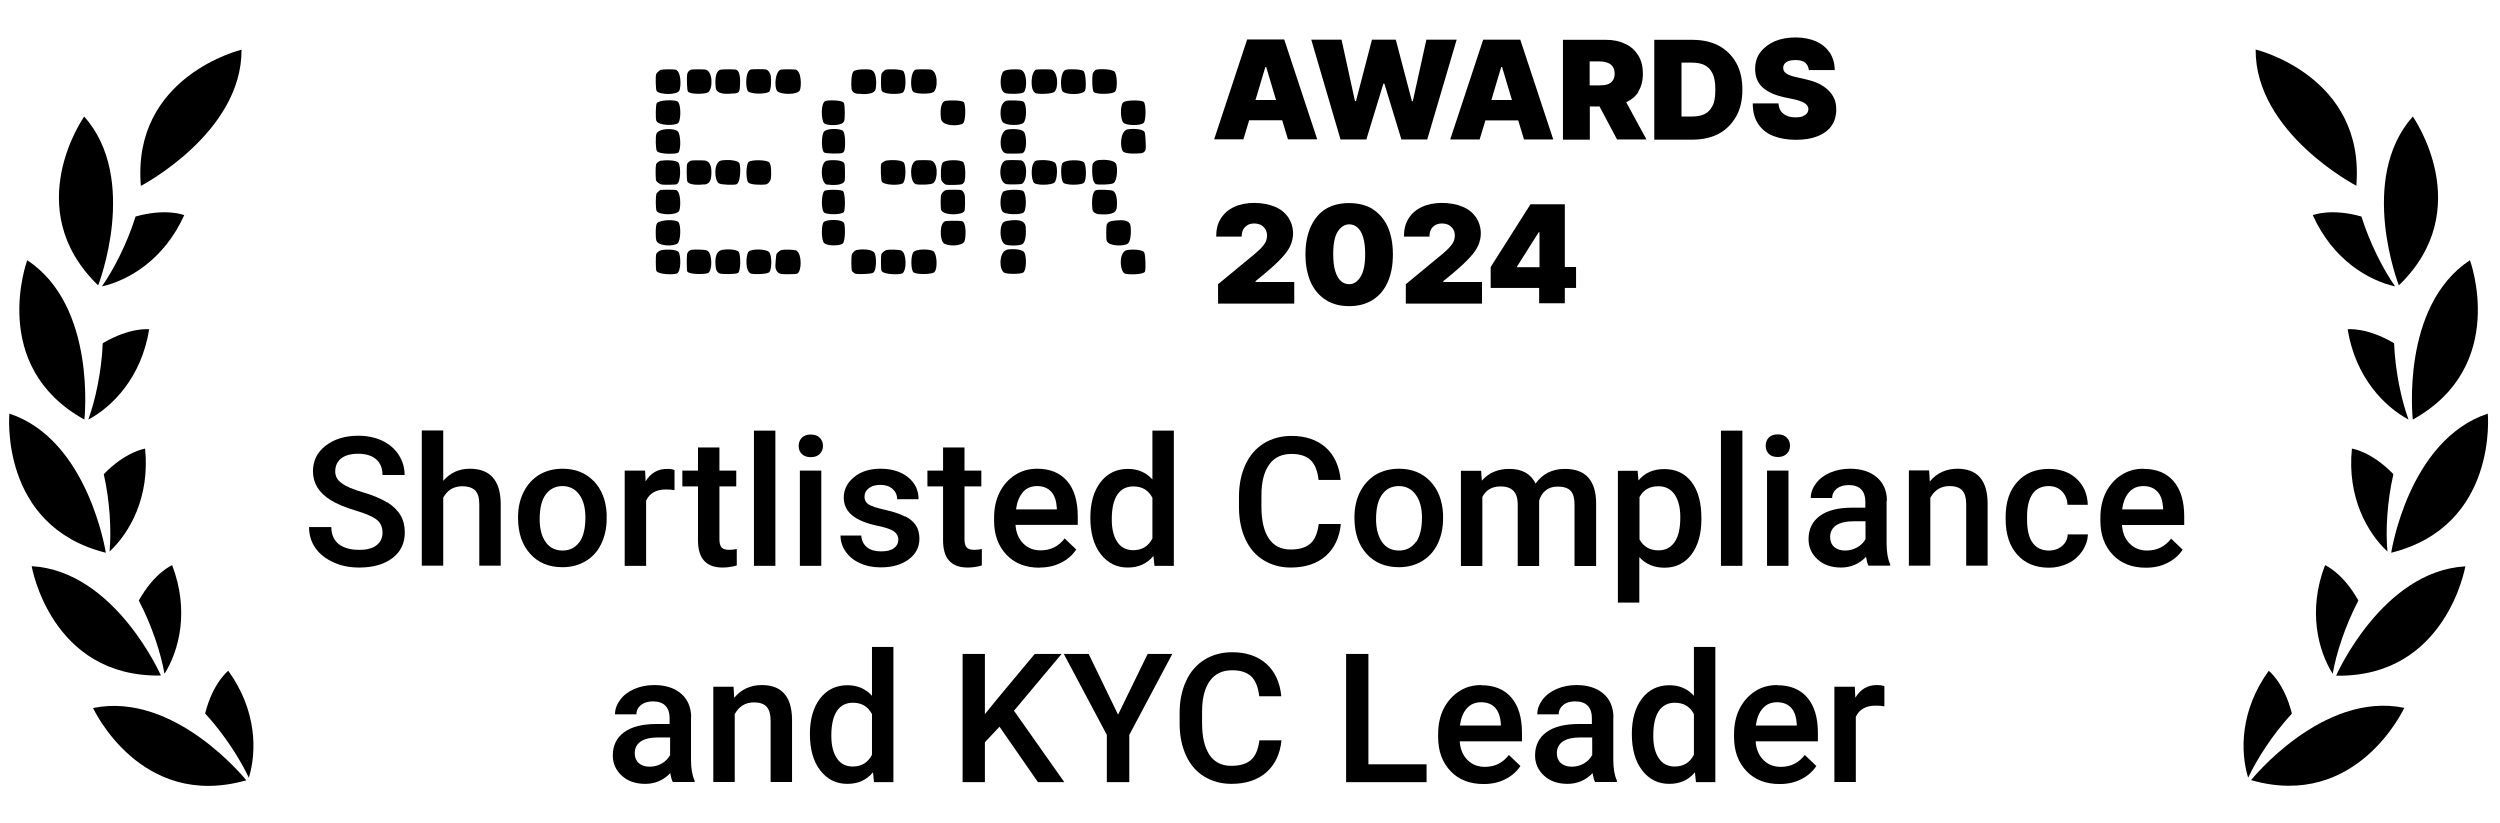 <svg width="164" height="54" viewBox="0 0 147 48" fill="none" xmlns="http://www.w3.org/2000/svg">
<path d="M60.942 9.24C60.582 9.32 60.612 10.35 60.802 10.55C60.952 10.71 61.842 10.69 62.002 10.53C62.182 10.34 62.202 9.58 62.052 9.39C61.892 9.19 61.172 9.19 60.942 9.24Z" fill="black"/>
<path d="M60.312 13.14C60.262 12.68 59.702 12.72 59.342 12.77C59.122 12.8 59.002 12.8 58.902 13.02C58.782 13.3 58.792 14.01 59.102 14.17C59.272 14.26 59.962 14.26 60.122 14.15C60.342 14.01 60.332 13.39 60.312 13.15V13.14Z" fill="black"/>
<path d="M60.012 9.23C59.862 9.21 59.302 9.2 59.152 9.23C58.702 9.33 58.702 10.56 59.192 10.63C59.332 10.65 59.972 10.65 60.082 10.61C60.402 10.48 60.462 9.29 60.012 9.22V9.23Z" fill="black"/>
<path d="M60.182 7.02C60.372 6.83 60.392 5.95 60.182 5.78C60.072 5.69 59.422 5.7 59.242 5.71C58.742 5.76 58.762 6.75 58.962 6.98C59.152 7.19 59.992 7.2 60.182 7.02Z" fill="black"/>
<path d="M60.132 8.8C60.402 8.68 60.372 7.75 60.202 7.55C60.052 7.36 59.432 7.37 59.212 7.42C58.752 7.52 58.692 8.75 59.162 8.82C59.292 8.84 60.042 8.84 60.142 8.8H60.132Z" fill="black"/>
<path d="M60.192 12.29C60.372 12.11 60.362 11.19 60.162 11.03C60.022 10.92 59.122 10.93 58.982 11.08C58.792 11.28 58.762 12.09 58.982 12.27C59.162 12.42 60.032 12.44 60.192 12.29Z" fill="black"/>
<path d="M59.202 14.49C58.742 14.59 58.722 15.67 59.062 15.84C59.222 15.92 60.032 15.93 60.172 15.82C60.372 15.67 60.362 14.83 60.222 14.63C60.072 14.42 59.432 14.43 59.202 14.48V14.49Z" fill="black"/>
<path d="M65.082 12.98C65.042 13.08 65.032 13.85 65.072 13.95C65.172 14.29 66.152 14.3 66.342 14.1C66.512 13.92 66.522 13.25 66.462 13.02C66.362 12.7 65.912 12.74 65.652 12.76C65.462 12.78 65.172 12.78 65.092 12.98H65.082Z" fill="black"/>
<path d="M39.852 14.1C40.032 13.92 40.052 13.01 39.882 12.85C39.692 12.68 38.792 12.72 38.632 12.93C38.532 13.05 38.542 13.78 38.592 13.94C38.702 14.29 39.652 14.3 39.852 14.1Z" fill="black"/>
<path d="M56.632 7.04C56.792 6.91 56.792 5.95 56.672 5.81C56.562 5.68 55.762 5.69 55.592 5.73C55.252 5.81 55.292 6.52 55.332 6.79C55.402 7.24 56.412 7.23 56.632 7.05V7.04Z" fill="black"/>
<path d="M39.732 10.97C39.622 10.95 38.922 10.95 38.832 10.97C38.792 10.98 38.632 11.13 38.612 11.16C38.542 11.29 38.542 12.08 38.612 12.21C38.762 12.45 39.812 12.48 39.942 12.18C40.032 11.97 40.052 11.02 39.722 10.96L39.732 10.97Z" fill="black"/>
<path d="M62.482 9.37C62.352 9.52 62.372 10.38 62.522 10.54C62.672 10.7 63.592 10.7 63.742 10.54C63.892 10.38 63.892 9.48 63.722 9.33C63.552 9.18 62.652 9.18 62.492 9.38L62.482 9.37Z" fill="black"/>
<path d="M60.872 5.27C61.052 5.35 61.812 5.33 61.982 5.21C62.262 5.01 62.222 3.97 61.802 3.89C61.692 3.87 61.042 3.87 60.942 3.89C60.592 3.99 60.562 5.13 60.872 5.26V5.27Z" fill="black"/>
<path d="M59.092 5.27C59.262 5.34 60.072 5.34 60.202 5.22C60.402 5.03 60.422 3.95 59.972 3.89C59.762 3.86 59.152 3.86 59.002 4C58.782 4.22 58.752 5.14 59.092 5.27Z" fill="black"/>
<path d="M65.562 5.19C65.722 5.04 65.692 4.2 65.542 4.02C65.392 3.85 64.652 3.84 64.452 3.9C64.352 3.93 64.252 4.09 64.242 4.19C64.212 4.35 64.212 5.11 64.312 5.21C64.462 5.36 65.392 5.35 65.562 5.19Z" fill="black"/>
<path d="M63.802 5.12C63.882 4.95 63.852 4.13 63.712 3.98C63.592 3.86 62.832 3.85 62.672 3.9C62.332 4 62.332 4.98 62.482 5.17C62.642 5.38 63.682 5.4 63.802 5.12Z" fill="black"/>
<path d="M66.282 14.5C65.752 14.59 65.842 15.78 66.152 15.89C66.332 15.95 67.232 15.96 67.322 15.77C67.382 15.64 67.362 14.75 67.272 14.63C67.132 14.45 66.502 14.46 66.282 14.5Z" fill="black"/>
<path d="M64.422 10.62C64.562 10.68 65.332 10.66 65.472 10.57C65.702 10.42 65.722 9.67 65.632 9.45C65.512 9.16 64.752 9.17 64.502 9.23C64.402 9.25 64.262 9.36 64.242 9.47C64.202 9.7 64.192 10.5 64.422 10.61V10.62Z" fill="black"/>
<path d="M65.652 12.09C65.702 11.83 65.712 11.16 65.442 11.02C65.312 10.95 64.592 10.94 64.452 10.98C64.172 11.06 64.202 11.85 64.232 12.09C64.252 12.27 64.402 12.36 64.572 12.39C64.852 12.42 65.572 12.46 65.642 12.09H65.652Z" fill="black"/>
<path d="M39.882 7.03C40.042 6.87 40.062 5.9 39.832 5.76C39.672 5.66 38.742 5.66 38.612 5.87C38.552 5.98 38.542 6.78 38.592 6.9C38.722 7.2 39.702 7.2 39.882 7.03Z" fill="black"/>
<path d="M54.872 5.23C55.172 5.03 55.162 3.96 54.712 3.89C54.582 3.87 53.962 3.87 53.852 3.89C53.522 3.99 53.512 4.99 53.682 5.18C53.822 5.34 54.692 5.34 54.872 5.22V5.23Z" fill="black"/>
<path d="M53.092 5.23C53.302 5.08 53.282 4.16 53.112 3.98C53.002 3.86 52.222 3.85 52.072 3.9C52.032 3.91 51.872 4.06 51.852 4.09C51.782 4.21 51.782 5.03 51.852 5.15C51.992 5.36 52.912 5.36 53.092 5.24V5.23Z" fill="black"/>
<path d="M50.462 5.31C50.762 5.34 51.432 5.39 51.492 5.01C51.542 4.69 51.572 3.95 51.152 3.89C50.952 3.86 50.312 3.86 50.182 4C50.042 4.15 50.042 4.81 50.072 5.02C50.102 5.23 50.272 5.3 50.462 5.32V5.31Z" fill="black"/>
<path d="M54.912 14.59C54.732 14.43 53.882 14.42 53.712 14.62C53.552 14.81 53.542 15.64 53.712 15.81C53.862 15.95 54.812 15.95 54.952 15.79C55.132 15.6 55.102 14.77 54.902 14.59H54.912Z" fill="black"/>
<path d="M50.382 14.49C50.262 14.52 50.112 14.67 50.082 14.79C50.052 14.92 50.052 15.61 50.092 15.72C50.112 15.78 50.252 15.89 50.322 15.9C50.492 15.93 51.222 15.92 51.352 15.83C51.552 15.69 51.542 14.86 51.422 14.67C51.272 14.43 50.632 14.44 50.382 14.5V14.49Z" fill="black"/>
<path d="M53.022 14.54C52.882 14.47 52.292 14.46 52.122 14.5C52.032 14.52 51.852 14.67 51.822 14.75C51.792 14.85 51.792 15.63 51.832 15.72C51.942 15.95 52.862 15.96 53.042 15.88C53.322 15.76 53.322 14.7 53.012 14.54H53.022Z" fill="black"/>
<path d="M53.822 10.62C53.972 10.68 54.722 10.67 54.872 10.57C55.152 10.38 55.192 9.3 54.712 9.23C54.562 9.21 54.042 9.21 53.902 9.23C53.452 9.33 53.502 10.48 53.822 10.61V10.62Z" fill="black"/>
<path d="M53.062 10.6C53.282 10.46 53.282 9.57 53.152 9.37C53.032 9.18 52.322 9.2 52.112 9.24C52.032 9.26 51.842 9.36 51.812 9.44C51.772 9.57 51.792 10.37 51.852 10.48C51.992 10.7 52.882 10.7 53.052 10.59L53.062 10.6Z" fill="black"/>
<path d="M56.662 9.35C56.502 9.17 55.612 9.18 55.442 9.35C55.302 9.48 55.302 10.2 55.352 10.39C55.382 10.48 55.532 10.64 55.632 10.66C55.772 10.69 56.492 10.68 56.592 10.62C56.622 10.6 56.702 10.51 56.712 10.47C56.782 10.29 56.782 9.51 56.652 9.36L56.662 9.35Z" fill="black"/>
<path d="M56.492 10.97C56.362 10.95 55.762 10.95 55.632 10.97C55.512 11 55.362 11.15 55.332 11.27C55.302 11.4 55.302 12.05 55.342 12.15C55.482 12.48 56.582 12.47 56.712 12.2C56.752 12.1 56.752 11.45 56.732 11.31C56.712 11.17 56.632 11 56.482 10.97H56.492Z" fill="black"/>
<path d="M55.452 14.07C55.662 14.29 56.542 14.3 56.702 14C56.802 13.81 56.842 12.85 56.552 12.8C56.422 12.77 55.732 12.78 55.602 12.8C55.222 12.88 55.272 13.87 55.462 14.07H55.452Z" fill="black"/>
<path d="M46.852 14.54C46.712 14.47 46.122 14.46 45.952 14.5C45.862 14.52 45.682 14.67 45.652 14.75C45.632 14.81 45.592 15.34 45.592 15.43C45.592 15.65 45.702 15.87 45.942 15.91C46.072 15.93 46.782 15.93 46.872 15.89C47.152 15.77 47.152 14.71 46.842 14.55L46.852 14.54Z" fill="black"/>
<path d="M42.442 14.5C42.012 14.59 42.042 15.21 42.092 15.56C42.112 15.7 42.182 15.83 42.322 15.88C42.472 15.93 43.262 15.93 43.392 15.85C43.572 15.74 43.552 14.78 43.442 14.62C43.302 14.43 42.662 14.45 42.452 14.49L42.442 14.5Z" fill="black"/>
<path d="M41.592 14.54C41.452 14.46 40.822 14.46 40.652 14.49C40.532 14.52 40.422 14.62 40.402 14.74C40.372 14.86 40.372 15.67 40.412 15.76C40.502 15.95 41.492 15.94 41.642 15.85C41.902 15.69 41.882 14.69 41.592 14.54Z" fill="black"/>
<path d="M39.802 15.88C40.062 15.76 40.042 14.79 39.892 14.61C39.752 14.45 39.132 14.46 38.922 14.5C38.802 14.52 38.612 14.63 38.582 14.75C38.552 14.85 38.552 15.63 38.592 15.72C38.702 15.95 39.622 15.96 39.802 15.88Z" fill="black"/>
<path d="M44.212 15.9C44.412 15.93 45.082 15.93 45.222 15.81C45.402 15.65 45.392 14.79 45.222 14.62C45.042 14.43 44.192 14.42 44.022 14.59C43.852 14.76 43.782 15.85 44.212 15.9Z" fill="black"/>
<path d="M38.872 9.24C38.752 9.27 38.602 9.36 38.572 9.49C38.542 9.62 38.542 10.31 38.582 10.42C38.622 10.51 38.802 10.63 38.902 10.65C39.032 10.67 39.692 10.67 39.792 10.63C40.042 10.52 40.032 9.57 39.902 9.38C39.782 9.19 39.072 9.21 38.862 9.25L38.872 9.24Z" fill="black"/>
<path d="M44.022 9.32C43.852 9.47 43.852 10.37 44.002 10.53C44.142 10.68 44.782 10.67 44.992 10.65C45.182 10.63 45.312 10.44 45.332 10.26C45.352 10.06 45.372 9.47 45.222 9.34C45.052 9.19 44.192 9.18 44.022 9.32Z" fill="black"/>
<path d="M43.322 10.62C43.552 10.51 43.562 9.59 43.482 9.41C43.372 9.17 42.622 9.19 42.392 9.24C41.962 9.34 41.982 10.39 42.272 10.58C42.412 10.67 43.172 10.69 43.322 10.63V10.62Z" fill="black"/>
<path d="M41.422 10.65C41.672 10.62 41.782 10.46 41.812 10.22C41.852 9.91 41.872 9.31 41.462 9.24C41.312 9.22 40.792 9.22 40.652 9.24C40.552 9.26 40.412 9.37 40.392 9.48C40.372 9.6 40.372 10.36 40.412 10.46C40.512 10.71 41.182 10.67 41.412 10.64L41.422 10.65Z" fill="black"/>
<path d="M67.052 8.82C67.232 8.8 67.352 8.72 67.372 8.52C67.382 8.38 67.352 7.65 67.302 7.56C67.172 7.35 66.502 7.36 66.292 7.41C65.862 7.51 65.842 8.47 66.032 8.7C66.162 8.86 66.852 8.84 67.062 8.81L67.052 8.82Z" fill="black"/>
<path d="M67.252 7.02C67.392 6.88 67.392 5.91 67.252 5.79C67.112 5.67 66.172 5.67 66.032 5.83C65.862 6.01 65.872 6.84 66.062 7.02C66.242 7.19 67.082 7.2 67.252 7.02Z" fill="black"/>
<path d="M38.632 8.69C38.772 8.87 39.762 8.88 39.882 8.77C40.052 8.61 40.032 7.7 39.852 7.52C39.652 7.32 38.702 7.33 38.592 7.68C38.542 7.84 38.542 8.57 38.632 8.69Z" fill="black"/>
<path d="M47.032 5.11C47.132 4.87 47.132 3.96 46.772 3.89C46.662 3.87 46.002 3.87 45.912 3.89C45.582 3.99 45.512 4.9 45.692 5.14C45.862 5.37 46.902 5.4 47.032 5.1V5.11Z" fill="black"/>
<path d="M43.162 5.3C43.422 5.27 43.482 5.22 43.502 4.96C43.522 4.7 43.582 3.95 43.252 3.89C43.122 3.87 42.522 3.87 42.392 3.89C42.012 3.97 42.052 4.65 42.082 4.95C42.132 5.39 42.812 5.33 43.152 5.29L43.162 5.3Z" fill="black"/>
<path d="M39.952 5.11C40.052 4.87 40.062 3.94 39.692 3.89C39.542 3.87 39.012 3.87 38.882 3.9C38.772 3.92 38.602 4.08 38.572 4.19C38.542 4.33 38.552 5.06 38.612 5.15C38.762 5.37 39.822 5.41 39.952 5.11Z" fill="black"/>
<path d="M45.212 5.21C45.362 5.08 45.352 4.47 45.322 4.27C45.302 4.12 45.182 3.91 45.022 3.88C44.892 3.86 44.292 3.86 44.162 3.88C43.812 3.96 43.832 4.95 43.972 5.15C44.122 5.35 45.032 5.34 45.202 5.2L45.212 5.21Z" fill="black"/>
<path d="M41.632 5.23C41.932 5.03 41.922 3.96 41.472 3.89C41.322 3.87 40.802 3.87 40.662 3.89C40.522 3.92 40.422 4.04 40.402 4.18C40.382 4.34 40.382 5.08 40.452 5.18C40.572 5.36 41.462 5.34 41.632 5.23Z" fill="black"/>
<path d="M48.452 14.08C48.612 14.27 49.372 14.27 49.552 14.12C49.712 13.99 49.712 13.04 49.622 12.9C49.482 12.68 48.612 12.69 48.442 12.85C48.282 13 48.292 13.89 48.442 14.07L48.452 14.08Z" fill="black"/>
<path d="M49.612 12.28C49.712 12.17 49.712 11.15 49.562 11.03C49.452 10.94 48.582 10.93 48.472 11.03C48.292 11.21 48.272 12.11 48.452 12.29C48.592 12.43 49.462 12.43 49.602 12.28H49.612Z" fill="black"/>
<path d="M48.642 10.65C48.902 10.69 49.612 10.73 49.672 10.4C49.692 10.28 49.692 9.52 49.652 9.42C49.552 9.17 48.832 9.2 48.612 9.25C48.212 9.34 48.232 10.6 48.642 10.66V10.65Z" fill="black"/>
<path d="M48.452 7.54C48.292 7.72 48.282 8.61 48.452 8.76C48.542 8.84 49.422 8.85 49.532 8.79C49.562 8.78 49.612 8.73 49.632 8.7C49.722 8.55 49.722 7.61 49.562 7.49C49.382 7.34 48.622 7.34 48.462 7.53L48.452 7.54Z" fill="black"/>
<path d="M49.632 6.94C49.692 6.8 49.692 5.96 49.612 5.84C49.512 5.68 48.722 5.68 48.552 5.73C48.242 5.82 48.282 6.85 48.452 7.04C48.592 7.2 49.512 7.22 49.622 6.94H49.632Z" fill="black"/>
<path d="M73.442 6.87H75.392L75.732 7.99H77.452L75.512 2.12H73.332L71.392 7.99H73.112L73.452 6.87H73.442ZM74.412 3.74H74.452L75.032 5.68H73.822L74.402 3.74H74.412Z" fill="black"/>
<path d="M80.342 8L81.342 4.72H81.402L82.402 8H83.922L85.652 2.13H83.872L83.072 5.75H83.022L82.072 2.13H80.672L79.732 5.74H79.672L78.882 2.13H77.102L78.822 8H80.342Z" fill="black"/>
<path d="M86.982 8H87.002L87.342 6.88H89.272L89.612 8H91.332L89.392 2.13H87.212L85.272 8H86.992H86.982ZM88.282 3.74H88.322L88.902 5.68H87.692L88.272 3.74H88.282Z" fill="black"/>
<path d="M93.482 6.06H94.052L95.082 8H96.812L95.622 5.81C95.922 5.67 96.172 5.47 96.342 5.2H96.322C96.512 4.9 96.602 4.55 96.602 4.13C96.602 3.71 96.512 3.35 96.332 3.06C96.152 2.77 95.902 2.53 95.572 2.38C95.242 2.22 94.862 2.14 94.432 2.14H91.902V8.01H93.482V6.07V6.06ZM93.472 3.41H94.042C94.232 3.41 94.392 3.44 94.522 3.49C94.652 3.53 94.752 3.61 94.832 3.72C94.902 3.83 94.942 3.97 94.942 4.13C94.942 4.29 94.902 4.43 94.832 4.53C94.762 4.64 94.652 4.71 94.522 4.76C94.392 4.8 94.232 4.82 94.042 4.82H93.472V3.41Z" fill="black"/>
<path d="M102.092 6.64C102.332 6.21 102.452 5.68 102.452 5.07C102.452 4.46 102.332 3.93 102.092 3.5C101.852 3.07 101.512 2.73 101.072 2.49C100.642 2.26 100.112 2.14 99.502 2.14H97.272V8.01H99.522C100.122 8.01 100.632 7.89 101.072 7.66C101.502 7.42 101.842 7.08 102.082 6.65L102.092 6.64ZM100.692 6.02C100.582 6.25 100.432 6.41 100.222 6.51C100.022 6.61 99.772 6.65 99.482 6.65H98.872V3.48H99.442C99.752 3.48 100.012 3.52 100.212 3.62C100.422 3.72 100.582 3.88 100.692 4.11C100.812 4.34 100.862 4.66 100.862 5.07C100.862 5.48 100.812 5.8 100.702 6.03L100.692 6.02Z" fill="black"/>
<path d="M106.002 6.64C105.892 6.68 105.742 6.7 105.582 6.7C105.382 6.7 105.202 6.67 105.052 6.6C104.912 6.54 104.792 6.44 104.712 6.33C104.632 6.21 104.592 6.06 104.572 5.88H103.062C103.062 6.38 103.172 6.77 103.382 7.09C103.592 7.4 103.882 7.64 104.262 7.79C104.642 7.94 105.102 8.02 105.602 8.02C106.102 8.02 106.522 7.95 106.872 7.81C107.222 7.67 107.502 7.47 107.692 7.2C107.882 6.93 107.972 6.6 107.972 6.22C107.972 6 107.932 5.8 107.862 5.6V5.63C107.792 5.44 107.672 5.27 107.522 5.12C107.372 4.97 107.182 4.84 106.952 4.72C106.722 4.61 106.442 4.52 106.122 4.45L105.642 4.34C105.502 4.31 105.382 4.28 105.282 4.24C105.172 4.2 105.102 4.16 105.032 4.12C104.972 4.08 104.922 4.02 104.892 3.97C104.862 3.91 104.852 3.85 104.852 3.78C104.852 3.7 104.882 3.62 104.932 3.55C104.972 3.49 105.052 3.43 105.162 3.39C105.272 3.35 105.402 3.33 105.572 3.33C105.832 3.33 106.022 3.38 106.152 3.49C106.272 3.6 106.342 3.74 106.362 3.92H107.882C107.882 3.54 107.782 3.2 107.602 2.91C107.412 2.63 107.152 2.4 106.802 2.24C106.452 2.08 106.032 2 105.572 2C105.112 2 104.692 2.08 104.342 2.23C103.992 2.39 103.702 2.61 103.502 2.88C103.302 3.15 103.202 3.48 103.202 3.85C103.202 4.3 103.342 4.67 103.642 4.94C103.942 5.21 104.352 5.39 104.872 5.51L105.452 5.63C105.672 5.67 105.852 5.74 105.972 5.79C106.092 5.84 106.192 5.91 106.242 5.98C106.302 6.04 106.332 6.12 106.332 6.21C106.332 6.31 106.302 6.4 106.242 6.47C106.182 6.54 106.092 6.6 105.972 6.65L106.002 6.64Z" fill="black"/>
<path d="M74.172 14.37C74.062 14.48 73.942 14.58 73.802 14.71L71.622 16.51V17.65H76.102V16.38H73.832V16.34H73.812L74.362 15.89C74.802 15.52 75.152 15.2 75.392 14.93C75.642 14.66 75.802 14.42 75.892 14.2C75.982 13.98 76.032 13.75 76.032 13.53C76.032 13.17 75.932 12.86 75.752 12.58C75.562 12.31 75.302 12.09 74.952 11.95C74.602 11.81 74.182 11.73 73.742 11.73C73.302 11.73 72.902 11.81 72.562 11.97C72.222 12.13 71.972 12.35 71.782 12.65C71.592 12.95 71.512 13.3 71.512 13.71H73.012C73.012 13.55 73.042 13.41 73.102 13.29C73.162 13.18 73.252 13.1 73.362 13.03C73.472 12.97 73.592 12.94 73.742 12.94C73.892 12.94 74.012 12.97 74.132 13.02C74.242 13.08 74.322 13.16 74.402 13.27C74.462 13.38 74.502 13.5 74.502 13.65C74.502 13.78 74.472 13.91 74.422 14.02C74.372 14.13 74.282 14.24 74.182 14.35L74.172 14.37Z" fill="black"/>
<path d="M80.702 12.08C80.322 11.86 79.862 11.74 79.332 11.74C78.802 11.74 78.342 11.85 77.962 12.08C77.582 12.31 77.292 12.66 77.082 13.11C76.872 13.56 76.762 14.1 76.762 14.75C76.762 15.4 76.872 15.94 77.072 16.4C77.282 16.85 77.582 17.2 77.962 17.44C78.342 17.68 78.802 17.8 79.332 17.8C79.862 17.8 80.322 17.68 80.702 17.44C81.092 17.2 81.382 16.86 81.592 16.4C81.802 15.94 81.902 15.39 81.902 14.75C81.902 14.11 81.792 13.57 81.592 13.12C81.382 12.67 81.082 12.33 80.702 12.09V12.08ZM80.002 16.07C79.822 16.36 79.602 16.51 79.332 16.51C79.152 16.51 78.982 16.45 78.842 16.32C78.702 16.2 78.592 16 78.512 15.74C78.432 15.48 78.392 15.14 78.392 14.73C78.392 14.13 78.482 13.69 78.662 13.41C78.842 13.14 79.062 12.99 79.332 12.99C79.522 12.99 79.672 13.05 79.822 13.18C79.962 13.3 80.072 13.49 80.152 13.75C80.232 14 80.272 14.33 80.272 14.73C80.272 15.34 80.182 15.79 80.002 16.07Z" fill="black"/>
<path d="M85.212 14.37C85.102 14.48 84.982 14.58 84.842 14.71L82.662 16.51V17.65H87.142V16.38H84.872V16.34H84.852L85.402 15.89C85.842 15.52 86.192 15.2 86.432 14.93C86.682 14.66 86.842 14.42 86.932 14.2C87.022 13.98 87.072 13.75 87.072 13.53C87.072 13.17 86.972 12.86 86.792 12.58C86.602 12.31 86.342 12.09 85.992 11.95C85.652 11.81 85.222 11.73 84.782 11.73C84.342 11.73 83.942 11.81 83.602 11.97C83.262 12.13 83.012 12.35 82.822 12.65C82.632 12.95 82.552 13.3 82.552 13.71H84.052C84.052 13.55 84.082 13.41 84.142 13.29C84.202 13.17 84.292 13.1 84.402 13.03C84.512 12.97 84.632 12.94 84.782 12.94C84.932 12.94 85.052 12.97 85.172 13.02C85.282 13.08 85.362 13.16 85.442 13.27C85.512 13.38 85.542 13.5 85.542 13.65C85.542 13.78 85.512 13.91 85.462 14.02C85.412 14.13 85.322 14.24 85.222 14.35L85.212 14.37Z" fill="black"/>
<path d="M92.002 11.81H89.992L87.652 15.5V16.73H90.502V17.63H92.012V16.73H92.672V15.5H92.012V11.8L92.002 11.81ZM90.522 15.51H89.202V15.47L90.472 13.46H90.522V15.51Z" fill="black"/>
<path d="M5.472 41.43C5.472 41.43 8.242 47.46 14.482 45.68C14.482 45.68 10.292 40.44 5.472 41.43Z" fill="black"/>
<path d="M12.062 41.75C13.202 42.99 14.132 44.46 14.632 45.53C15.102 44 15.112 41.58 13.422 39.24C13.422 39.24 12.522 39.93 12.062 41.75Z" fill="black"/>
<path d="M1.862 33.09C1.862 33.09 2.972 39.64 9.462 39.52C9.462 39.52 6.762 33.37 1.862 33.09Z" fill="black"/>
<path d="M10.122 33.03C10.122 33.03 9.082 33.46 8.162 35.11C8.942 36.6 9.472 38.25 9.672 39.42C10.522 38.07 11.152 35.72 10.122 33.03Z" fill="black"/>
<path d="M6.222 32.3C6.222 32.3 5.202 25.65 0.552 24.12C0.552 24.12 -0.068 30.73 6.222 32.3Z" fill="black"/>
<path d="M8.532 26.18C8.532 26.18 7.412 26.33 6.102 27.68C6.472 29.32 6.552 31.04 6.442 32.23C7.612 31.14 8.822 29.05 8.532 26.18Z" fill="black"/>
<path d="M4.962 24.47C4.962 24.47 5.702 17.8 1.602 15.1C1.602 15.1 -0.708 21.33 4.962 24.47Z" fill="black"/>
<path d="M8.782 19.16C8.782 19.16 7.662 19.02 6.042 19.98C5.972 21.66 5.602 23.35 5.192 24.47C6.602 23.72 8.312 22.01 8.772 19.16H8.782Z" fill="black"/>
<path d="M4.952 6.65C4.952 6.65 1.112 12.07 5.772 16.58C5.772 16.58 8.212 10.33 4.952 6.65Z" fill="black"/>
<path d="M10.832 12.45C10.832 12.45 9.792 12.02 7.972 12.53C7.472 14.13 6.672 15.67 5.992 16.64C7.552 16.29 9.652 15.07 10.832 12.45Z" fill="black"/>
<path d="M14.202 2.72C14.202 2.72 7.742 4.27 8.282 10.73C8.282 10.73 14.232 7.63 14.202 2.72Z" fill="black"/>
<path d="M132.362 45.67C138.602 47.46 141.372 41.42 141.372 41.42C136.562 40.43 132.362 45.67 132.362 45.67Z" fill="black"/>
<path d="M134.762 41.75C134.302 39.93 133.402 39.24 133.402 39.24C131.712 41.58 131.722 44 132.192 45.53C132.692 44.46 133.622 42.99 134.762 41.76V41.75Z" fill="black"/>
<path d="M137.362 39.53C143.842 39.64 144.962 33.1 144.962 33.1C140.062 33.38 137.362 39.53 137.362 39.53Z" fill="black"/>
<path d="M136.712 33.03C135.682 35.72 136.312 38.06 137.162 39.42C137.362 38.25 137.892 36.6 138.672 35.11C137.752 33.46 136.712 33.03 136.712 33.03Z" fill="black"/>
<path d="M140.602 32.3C146.902 30.73 146.282 24.12 146.282 24.12C141.612 25.67 140.602 32.3 140.602 32.3Z" fill="black"/>
<path d="M138.292 26.18C138.002 29.05 139.212 31.14 140.382 32.23C140.272 31.04 140.352 29.32 140.732 27.68C139.422 26.33 138.302 26.18 138.302 26.18H138.292Z" fill="black"/>
<path d="M141.872 24.47C147.542 21.33 145.232 15.1 145.232 15.1C141.132 17.8 141.872 24.47 141.872 24.47Z" fill="black"/>
<path d="M138.042 19.16C138.502 22.01 140.222 23.72 141.622 24.47C141.212 23.36 140.842 21.67 140.772 19.98C139.152 19.02 138.032 19.16 138.032 19.16H138.042Z" fill="black"/>
<path d="M141.872 6.65C138.612 10.32 141.052 16.58 141.052 16.58C145.712 12.08 141.872 6.65 141.872 6.65Z" fill="black"/>
<path d="M135.992 12.45C137.172 15.08 139.272 16.29 140.832 16.64C140.152 15.67 139.352 14.13 138.852 12.53C137.042 12.02 135.992 12.45 135.992 12.45Z" fill="black"/>
<path d="M138.552 10.72C139.092 4.26 132.632 2.71 132.632 2.71C132.602 7.62 138.552 10.72 138.552 10.72Z" fill="black"/>
<path d="M22.762 29.34C22.402 29.12 21.932 28.92 21.352 28.75C20.762 28.58 20.342 28.4 20.092 28.21C19.832 28.03 19.712 27.79 19.712 27.52C19.712 27.19 19.832 26.94 20.062 26.75C20.302 26.57 20.632 26.48 21.062 26.48C21.522 26.48 21.872 26.59 22.122 26.81C22.372 27.03 22.492 27.34 22.492 27.73H23.792C23.792 27.29 23.672 26.9 23.442 26.54C23.212 26.18 22.882 25.91 22.472 25.71C22.062 25.52 21.592 25.42 21.072 25.42C20.282 25.42 19.642 25.62 19.142 26.01C18.642 26.4 18.402 26.9 18.402 27.51C18.402 28.2 18.742 28.77 19.432 29.2C19.792 29.42 20.272 29.63 20.882 29.81C21.492 29.99 21.912 30.17 22.142 30.35C22.372 30.53 22.492 30.78 22.492 31.12C22.492 31.42 22.382 31.67 22.152 31.85C21.922 32.04 21.582 32.13 21.122 32.13C20.592 32.13 20.192 32.01 19.902 31.78C19.622 31.54 19.482 31.21 19.482 30.79H18.172C18.172 31.26 18.302 31.68 18.552 32.03C18.802 32.39 19.162 32.66 19.622 32.87C20.082 33.08 20.582 33.17 21.122 33.17C21.942 33.17 22.602 32.98 23.082 32.61C23.562 32.24 23.802 31.74 23.802 31.11C23.802 30.72 23.722 30.39 23.552 30.1C23.382 29.81 23.122 29.56 22.772 29.33L22.762 29.34Z" fill="black"/>
<path d="M27.622 27.36C26.992 27.36 26.472 27.6 26.062 28.07V25.11H24.802V33.06H26.062V29.06C26.312 28.61 26.682 28.39 27.192 28.39C27.512 28.39 27.762 28.47 27.932 28.63C28.102 28.79 28.182 29.06 28.182 29.45V33.06H29.442V29.4C29.422 28.04 28.822 27.36 27.622 27.36Z" fill="black"/>
<path d="M34.912 28.09C34.442 27.6 33.832 27.36 33.072 27.36C32.562 27.36 32.112 27.48 31.712 27.71C31.322 27.95 31.012 28.29 30.792 28.72C30.572 29.16 30.462 29.65 30.462 30.2V30.26C30.462 31.14 30.702 31.84 31.172 32.36C31.642 32.89 32.282 33.15 33.072 33.15C33.592 33.15 34.042 33.03 34.442 32.79C34.842 32.55 35.142 32.22 35.352 31.78C35.562 31.34 35.672 30.85 35.672 30.3V30.01C35.632 29.21 35.372 28.56 34.902 28.07L34.912 28.09ZM34.072 31.67C33.832 32 33.502 32.17 33.082 32.17C32.662 32.17 32.322 32.01 32.092 31.68C31.852 31.35 31.732 30.9 31.732 30.33C31.732 29.68 31.852 29.19 32.092 28.87C32.332 28.55 32.662 28.38 33.072 28.38C33.482 28.38 33.822 28.55 34.062 28.88C34.302 29.21 34.422 29.66 34.422 30.23C34.422 30.87 34.302 31.35 34.072 31.68V31.67Z" fill="black"/>
<path d="M37.992 29.24C38.192 28.8 38.582 28.58 39.152 28.58C39.332 28.58 39.502 28.59 39.662 28.62V27.44C39.552 27.39 39.402 27.37 39.222 27.37C38.682 27.37 38.262 27.61 37.962 28.1L37.932 27.47H36.732V33.07H37.992V29.24Z" fill="black"/>
<path d="M43.322 33.05V32.08C43.172 32.11 43.022 32.13 42.882 32.13C42.662 32.13 42.512 32.08 42.432 31.99C42.352 31.9 42.302 31.74 42.302 31.53V28.4H43.292V27.47H42.302V26.11H41.042V27.47H40.122V28.4H41.042V31.57C41.042 32.64 41.522 33.17 42.492 33.17C42.762 33.17 43.032 33.13 43.322 33.05Z" fill="black"/>
<path d="M45.592 25.12H44.332V33.07H45.592V25.12Z" fill="black"/>
<path d="M47.672 26.68C47.902 26.68 48.072 26.62 48.202 26.49C48.322 26.36 48.392 26.21 48.392 26.02C48.392 25.83 48.332 25.67 48.202 25.54C48.082 25.41 47.902 25.35 47.672 25.35C47.442 25.35 47.272 25.41 47.142 25.54C47.022 25.67 46.962 25.83 46.962 26.02C46.962 26.21 47.022 26.37 47.142 26.49C47.262 26.61 47.442 26.68 47.672 26.68Z" fill="black"/>
<path d="M48.292 27.47H47.032V33.07H48.292V27.47Z" fill="black"/>
<path d="M53.212 30.17C52.932 30.02 52.542 29.89 52.052 29.78C51.562 29.67 51.232 29.56 51.072 29.46C50.912 29.35 50.832 29.2 50.832 29.01C50.832 28.8 50.922 28.63 51.092 28.5C51.262 28.37 51.492 28.31 51.772 28.31C52.072 28.31 52.312 28.39 52.482 28.55C52.662 28.71 52.752 28.91 52.752 29.15H54.012C54.012 28.62 53.802 28.19 53.392 27.86C52.982 27.53 52.442 27.36 51.772 27.36C51.142 27.36 50.622 27.52 50.222 27.85C49.822 28.18 49.612 28.58 49.612 29.06C49.612 29.64 49.922 30.08 50.552 30.38C50.842 30.52 51.192 30.63 51.622 30.72C52.052 30.81 52.352 30.91 52.542 31.03C52.722 31.15 52.822 31.32 52.822 31.54C52.822 31.74 52.732 31.91 52.562 32.03C52.392 32.16 52.142 32.22 51.802 32.22C51.462 32.22 51.182 32.14 50.982 31.98C50.782 31.82 50.662 31.59 50.642 31.29H49.422C49.422 31.62 49.522 31.94 49.722 32.23C49.922 32.52 50.202 32.75 50.562 32.91C50.922 33.08 51.332 33.16 51.792 33.16C52.472 33.16 53.012 33 53.432 32.69C53.852 32.38 54.062 31.97 54.062 31.47C54.062 31.17 53.992 30.91 53.862 30.7C53.722 30.49 53.522 30.31 53.232 30.16L53.212 30.17Z" fill="black"/>
<path d="M57.732 33.05V32.08C57.582 32.11 57.432 32.13 57.292 32.13C57.072 32.13 56.922 32.08 56.842 31.99C56.762 31.9 56.712 31.74 56.712 31.53V28.4H57.702V27.47H56.712V26.11H55.452V27.47H54.532V28.4H55.452V31.57C55.452 32.64 55.932 33.17 56.902 33.17C57.172 33.17 57.442 33.13 57.732 33.05Z" fill="black"/>
<path d="M61.122 33.17C61.592 33.17 62.012 33.08 62.382 32.89C62.752 32.71 63.052 32.45 63.282 32.11L62.602 31.46C62.242 31.93 61.772 32.16 61.192 32.16C60.782 32.16 60.442 32.03 60.172 31.76C59.902 31.49 59.742 31.13 59.712 30.66H63.372V30.15C63.372 29.26 63.162 28.57 62.752 28.09C62.332 27.6 61.742 27.36 60.982 27.36C60.502 27.36 60.072 27.48 59.682 27.73C59.292 27.98 58.992 28.32 58.772 28.76C58.552 29.2 58.452 29.7 58.452 30.26V30.42C58.452 31.25 58.702 31.92 59.192 32.43C59.682 32.94 60.332 33.18 61.132 33.18L61.122 33.17ZM60.142 28.74C60.352 28.5 60.632 28.38 60.982 28.38C61.332 28.38 61.602 28.49 61.802 28.7C62.002 28.91 62.112 29.23 62.142 29.66V29.75H59.742C59.802 29.32 59.932 28.98 60.152 28.74H60.142Z" fill="black"/>
<path d="M67.762 27.99C67.392 27.58 66.912 27.37 66.322 27.37C65.652 27.37 65.112 27.63 64.712 28.15C64.312 28.67 64.112 29.37 64.112 30.23C64.112 31.14 64.312 31.85 64.722 32.38C65.132 32.91 65.662 33.17 66.312 33.17C66.962 33.17 67.442 32.94 67.822 32.49L67.882 33.07H69.022V25.12H67.762V27.99ZM67.762 31.46C67.522 31.92 67.152 32.15 66.632 32.15C66.232 32.15 65.912 31.99 65.702 31.67C65.482 31.35 65.372 30.91 65.372 30.34C65.372 29.69 65.482 29.21 65.702 28.88C65.922 28.56 66.232 28.4 66.642 28.4C67.152 28.4 67.532 28.62 67.762 29.07V31.46Z" fill="black"/>
<path d="M74.632 27.11C74.932 26.69 75.372 26.49 75.942 26.49C76.432 26.49 76.802 26.61 77.062 26.85C77.312 27.09 77.472 27.48 77.532 28.02H78.832C78.752 27.2 78.452 26.56 77.952 26.11C77.442 25.66 76.772 25.43 75.942 25.43C75.322 25.43 74.782 25.58 74.312 25.87C73.842 26.16 73.482 26.58 73.232 27.12C72.982 27.66 72.852 28.29 72.852 29V29.7C72.862 30.39 72.992 31 73.242 31.53C73.492 32.06 73.842 32.46 74.302 32.74C74.762 33.02 75.292 33.17 75.892 33.17C76.752 33.17 77.442 32.94 77.952 32.49C78.462 32.04 78.762 31.41 78.842 30.61H77.542C77.472 31.15 77.312 31.53 77.052 31.76C76.792 31.99 76.402 32.11 75.892 32.11C75.332 32.11 74.902 31.9 74.612 31.47C74.322 31.04 74.172 30.42 74.172 29.6V28.93C74.172 28.13 74.332 27.51 74.642 27.1L74.632 27.11Z" fill="black"/>
<path d="M84.852 30.03C84.812 29.23 84.562 28.58 84.092 28.09C83.622 27.6 83.012 27.36 82.252 27.36C81.742 27.36 81.292 27.48 80.892 27.71C80.502 27.95 80.192 28.29 79.972 28.72C79.752 29.16 79.642 29.65 79.642 30.2V30.26C79.642 31.14 79.882 31.84 80.352 32.36C80.822 32.88 81.462 33.15 82.252 33.15C82.772 33.15 83.222 33.03 83.622 32.79C84.012 32.55 84.322 32.22 84.532 31.78C84.742 31.35 84.852 30.85 84.852 30.3V30.01V30.03ZM83.252 31.67C83.012 32 82.682 32.17 82.262 32.17C81.842 32.17 81.502 32.01 81.272 31.68C81.042 31.35 80.912 30.9 80.912 30.33C80.912 29.68 81.032 29.19 81.272 28.87C81.512 28.54 81.842 28.38 82.252 28.38C82.662 28.38 83.002 28.55 83.242 28.88C83.482 29.21 83.612 29.66 83.612 30.23C83.612 30.87 83.492 31.35 83.262 31.68L83.252 31.67Z" fill="black"/>
<path d="M93.852 33.07V29.39C93.852 28.72 93.692 28.22 93.392 27.88C93.092 27.54 92.632 27.37 92.012 27.37C91.272 27.37 90.702 27.66 90.292 28.23C90.012 27.66 89.502 27.37 88.752 27.37C88.072 27.37 87.532 27.6 87.132 28.06L87.092 27.48H85.902V33.08H87.162V29.02C87.372 28.61 87.732 28.4 88.232 28.4C88.892 28.4 89.222 28.73 89.242 29.39V33.08H90.502V29.24C90.572 28.99 90.692 28.79 90.882 28.64C91.062 28.49 91.302 28.41 91.582 28.41C91.942 28.41 92.202 28.49 92.352 28.66C92.512 28.83 92.582 29.09 92.582 29.44V33.08H93.842L93.852 33.07Z" fill="black"/>
<path d="M96.402 32.57C96.772 32.97 97.262 33.18 97.872 33.18C98.532 33.18 99.062 32.92 99.452 32.41C99.842 31.89 100.042 31.2 100.042 30.34V30.26C100.042 29.36 99.852 28.65 99.462 28.14C99.072 27.63 98.542 27.38 97.852 27.38C97.222 27.38 96.712 27.6 96.342 28.05L96.292 27.48H95.132V35.23H96.392V32.57H96.402ZM96.402 29.03C96.622 28.61 96.992 28.39 97.512 28.39C97.922 28.39 98.242 28.55 98.472 28.88C98.692 29.21 98.802 29.65 98.802 30.21C98.802 30.87 98.692 31.35 98.462 31.68C98.232 32 97.922 32.16 97.522 32.16C97.002 32.16 96.632 31.94 96.402 31.51V29.03Z" fill="black"/>
<path d="M102.452 25.12H101.192V33.07H102.452V25.12Z" fill="black"/>
<path d="M105.062 25.53C104.942 25.4 104.762 25.34 104.532 25.34C104.302 25.34 104.132 25.4 104.002 25.53C103.882 25.66 103.822 25.82 103.822 26.01C103.822 26.2 103.882 26.36 104.002 26.48C104.122 26.61 104.302 26.67 104.532 26.67C104.762 26.67 104.932 26.61 105.062 26.48C105.192 26.35 105.252 26.2 105.252 26.01C105.252 25.82 105.192 25.66 105.062 25.53Z" fill="black"/>
<path d="M105.162 27.47H103.902V33.07H105.162V27.47Z" fill="black"/>
<path d="M110.952 29.25C110.952 28.65 110.742 28.19 110.352 27.86C109.962 27.53 109.442 27.36 108.782 27.36C108.352 27.36 107.962 27.44 107.612 27.59C107.262 27.74 106.982 27.95 106.782 28.22C106.582 28.49 106.472 28.77 106.472 29.08H107.732C107.732 28.86 107.822 28.68 108.002 28.53C108.182 28.39 108.422 28.32 108.702 28.32C109.032 28.32 109.282 28.41 109.442 28.58C109.602 28.75 109.682 28.99 109.682 29.28V29.65H108.912C108.082 29.65 107.452 29.81 107.012 30.13C106.572 30.45 106.342 30.91 106.342 31.5C106.342 31.97 106.522 32.37 106.872 32.69C107.222 33.01 107.682 33.17 108.252 33.17C108.822 33.17 109.322 32.96 109.722 32.54C109.762 32.78 109.812 32.96 109.862 33.06H111.142V32.97C111.002 32.67 110.932 32.27 110.932 31.76V29.23L110.952 29.25ZM109.692 31.5C109.582 31.7 109.412 31.87 109.192 31.99C108.972 32.11 108.742 32.17 108.492 32.17C108.222 32.17 108.012 32.1 107.852 31.96C107.692 31.82 107.612 31.62 107.612 31.38C107.612 31.08 107.732 30.85 107.962 30.69C108.202 30.53 108.542 30.45 109.012 30.45H109.692V31.51V31.5Z" fill="black"/>
<path d="M115.102 27.36C114.432 27.36 113.882 27.61 113.472 28.11L113.432 27.46H112.242V33.06H113.502V29.07C113.752 28.61 114.132 28.38 114.632 28.38C114.982 28.38 115.232 28.47 115.382 28.64C115.532 28.81 115.612 29.07 115.612 29.43V33.06H116.872V29.36C116.852 28.03 116.262 27.36 115.092 27.36H115.102Z" fill="black"/>
<path d="M119.522 28.82C119.742 28.53 120.062 28.38 120.462 28.38C120.782 28.38 121.042 28.48 121.242 28.69C121.452 28.9 121.552 29.16 121.572 29.48H122.762C122.742 28.85 122.522 28.34 122.102 27.95C121.682 27.56 121.142 27.37 120.472 27.37C119.682 27.37 119.062 27.63 118.612 28.14C118.152 28.65 117.932 29.34 117.932 30.19V30.32C117.932 31.21 118.162 31.91 118.622 32.42C119.082 32.93 119.702 33.18 120.482 33.18C120.882 33.18 121.262 33.09 121.612 32.92C121.962 32.75 122.232 32.5 122.442 32.2C122.642 31.9 122.752 31.57 122.772 31.22H121.582C121.572 31.49 121.462 31.72 121.252 31.9C121.042 32.08 120.782 32.17 120.472 32.17C120.062 32.17 119.742 32.02 119.522 31.72C119.302 31.42 119.192 30.97 119.192 30.36V30.16C119.192 29.56 119.312 29.11 119.532 28.82H119.522Z" fill="black"/>
<path d="M126.032 27.36C125.552 27.36 125.122 27.48 124.732 27.73C124.342 27.98 124.042 28.32 123.822 28.76C123.602 29.2 123.502 29.7 123.502 30.26V30.42C123.502 31.25 123.752 31.92 124.242 32.43C124.732 32.94 125.382 33.18 126.182 33.18C126.652 33.18 127.072 33.09 127.442 32.9C127.812 32.72 128.112 32.46 128.342 32.12L127.662 31.47C127.302 31.94 126.832 32.17 126.252 32.17C125.842 32.17 125.502 32.04 125.232 31.77C124.962 31.5 124.802 31.14 124.772 30.67H128.432V30.16C128.432 29.27 128.222 28.58 127.812 28.1C127.392 27.61 126.812 27.37 126.042 27.37L126.032 27.36ZM127.182 29.75H124.782C124.842 29.32 124.972 28.98 125.192 28.74C125.402 28.5 125.682 28.38 126.032 28.38C126.382 28.38 126.652 28.49 126.852 28.7C127.052 28.91 127.162 29.23 127.192 29.66V29.75H127.182Z" fill="black"/>
<path d="M40.642 41.97C40.632 41.37 40.432 40.91 40.042 40.58C39.652 40.25 39.132 40.08 38.472 40.08C38.042 40.08 37.652 40.16 37.302 40.31C36.952 40.46 36.672 40.67 36.472 40.94C36.272 41.21 36.162 41.49 36.162 41.8H37.422C37.422 41.58 37.512 41.4 37.692 41.25C37.872 41.11 38.112 41.04 38.392 41.04C38.722 41.04 38.972 41.13 39.132 41.3C39.292 41.47 39.372 41.71 39.372 42V42.37H38.602C37.782 42.37 37.142 42.53 36.702 42.85C36.262 43.17 36.032 43.63 36.032 44.22C36.032 44.69 36.212 45.09 36.562 45.41C36.912 45.73 37.372 45.89 37.942 45.89C38.512 45.89 39.012 45.68 39.412 45.26C39.452 45.5 39.502 45.68 39.562 45.78H40.842V45.69C40.702 45.39 40.632 44.99 40.632 44.48V41.95L40.642 41.97ZM39.392 44.21C39.282 44.41 39.112 44.58 38.902 44.7C38.682 44.82 38.452 44.88 38.202 44.88C37.932 44.88 37.722 44.81 37.562 44.67C37.402 44.53 37.322 44.33 37.322 44.09C37.322 43.79 37.442 43.56 37.672 43.4C37.902 43.24 38.252 43.16 38.722 43.16H39.402V44.22L39.392 44.21Z" fill="black"/>
<path d="M44.802 40.08C44.132 40.08 43.582 40.33 43.172 40.83L43.132 40.18H41.942V45.78H43.202V41.79C43.452 41.33 43.832 41.1 44.332 41.1C44.682 41.1 44.932 41.19 45.082 41.36C45.232 41.53 45.312 41.79 45.312 42.15V45.78H46.572V42.08C46.552 40.75 45.962 40.08 44.792 40.08H44.802Z" fill="black"/>
<path d="M51.272 40.71C50.902 40.3 50.422 40.09 49.832 40.09C49.162 40.09 48.622 40.35 48.222 40.87C47.822 41.39 47.622 42.09 47.622 42.95C47.622 43.86 47.822 44.57 48.232 45.1C48.642 45.63 49.172 45.89 49.822 45.89C50.472 45.89 50.952 45.66 51.332 45.21L51.392 45.79H52.532V37.84H51.272V40.71ZM51.272 44.18C51.032 44.64 50.662 44.87 50.142 44.87C49.742 44.87 49.422 44.71 49.212 44.39C48.992 44.07 48.882 43.63 48.882 43.06C48.882 42.41 48.992 41.93 49.212 41.6C49.432 41.28 49.742 41.12 50.152 41.12C50.662 41.12 51.042 41.34 51.272 41.79V44.18Z" fill="black"/>
<path d="M62.422 38.25H60.842L58.642 40.89L57.912 41.79V38.25H56.602V45.79H57.912V43.44L58.772 42.53L61.032 45.79H62.582L59.622 41.59L62.422 38.25Z" fill="black"/>
<path d="M65.742 41.82L64.012 38.25H62.552L65.082 43.01V45.79H66.402V43.01L68.932 38.25H67.482L65.742 41.82Z" fill="black"/>
<path d="M71.142 39.83C71.452 39.41 71.882 39.21 72.452 39.21C72.942 39.21 73.312 39.33 73.572 39.57C73.822 39.81 73.982 40.2 74.042 40.74H75.342C75.262 39.92 74.962 39.28 74.462 38.83C73.952 38.38 73.282 38.15 72.452 38.15C71.832 38.15 71.292 38.3 70.822 38.59C70.352 38.88 69.992 39.3 69.742 39.84C69.492 40.38 69.362 41.01 69.362 41.72V42.42C69.372 43.11 69.502 43.72 69.752 44.25C70.002 44.78 70.352 45.18 70.812 45.46C71.272 45.74 71.802 45.89 72.402 45.89C73.262 45.89 73.952 45.66 74.462 45.21C74.972 44.76 75.272 44.13 75.352 43.33H74.052C73.982 43.87 73.822 44.25 73.562 44.48C73.302 44.71 72.912 44.83 72.402 44.83C71.842 44.83 71.412 44.62 71.122 44.19C70.832 43.76 70.682 43.14 70.682 42.32V41.65C70.682 40.85 70.842 40.23 71.152 39.82L71.142 39.83Z" fill="black"/>
<path d="M80.462 38.25H79.152V45.79H83.882V44.74H80.462V38.25Z" fill="black"/>
<path d="M87.092 40.08C86.612 40.08 86.172 40.2 85.792 40.45C85.412 40.7 85.102 41.04 84.882 41.48C84.662 41.92 84.562 42.42 84.562 42.98V43.14C84.562 43.97 84.812 44.64 85.302 45.15C85.792 45.66 86.442 45.9 87.242 45.9C87.712 45.9 88.132 45.81 88.502 45.62C88.872 45.44 89.172 45.18 89.402 44.84L88.722 44.19C88.362 44.66 87.892 44.89 87.312 44.89C86.902 44.89 86.562 44.76 86.292 44.49C86.022 44.22 85.862 43.86 85.832 43.39H89.492V42.88C89.492 41.99 89.282 41.3 88.872 40.82C88.452 40.33 87.862 40.09 87.102 40.09L87.092 40.08ZM88.242 42.46H85.842C85.902 42.03 86.032 41.69 86.252 41.45C86.462 41.21 86.742 41.09 87.092 41.09C87.442 41.09 87.712 41.2 87.912 41.41C88.112 41.63 88.222 41.94 88.252 42.37V42.46H88.242Z" fill="black"/>
<path d="M94.872 41.97C94.862 41.37 94.662 40.91 94.272 40.58C93.882 40.25 93.362 40.08 92.702 40.08C92.272 40.08 91.882 40.16 91.532 40.31C91.182 40.46 90.902 40.67 90.702 40.94C90.502 41.21 90.392 41.49 90.392 41.8H91.652C91.652 41.58 91.742 41.4 91.922 41.25C92.102 41.1 92.342 41.04 92.622 41.04C92.952 41.04 93.202 41.13 93.362 41.3C93.522 41.47 93.602 41.71 93.602 42V42.37H92.832C92.012 42.37 91.372 42.53 90.932 42.85C90.492 43.17 90.262 43.63 90.262 44.22C90.262 44.69 90.442 45.09 90.792 45.41C91.142 45.73 91.602 45.89 92.172 45.89C92.742 45.89 93.242 45.68 93.642 45.26C93.682 45.5 93.732 45.68 93.792 45.78H95.072V45.69C94.932 45.39 94.862 44.99 94.862 44.48V41.95L94.872 41.97ZM93.612 44.21C93.502 44.41 93.332 44.58 93.122 44.7C92.902 44.82 92.672 44.88 92.422 44.88C92.152 44.88 91.942 44.81 91.782 44.67C91.622 44.53 91.542 44.33 91.542 44.09C91.542 43.79 91.662 43.56 91.892 43.4C92.122 43.24 92.472 43.16 92.942 43.16H93.622V44.22L93.612 44.21Z" fill="black"/>
<path d="M99.602 40.71C99.232 40.3 98.752 40.09 98.162 40.09C97.492 40.09 96.952 40.35 96.552 40.87C96.152 41.39 95.952 42.09 95.952 42.95C95.952 43.86 96.152 44.57 96.562 45.1C96.972 45.63 97.502 45.89 98.152 45.89C98.802 45.89 99.282 45.66 99.662 45.21L99.722 45.79H100.862V37.84H99.602V40.71ZM99.602 44.18C99.362 44.64 98.992 44.87 98.472 44.87C98.072 44.87 97.752 44.71 97.542 44.39C97.322 44.07 97.212 43.63 97.212 43.06C97.212 42.41 97.322 41.93 97.542 41.6C97.762 41.28 98.072 41.12 98.482 41.12C98.992 41.12 99.372 41.34 99.602 41.79V44.18Z" fill="black"/>
<path d="M104.492 40.08C104.012 40.08 103.572 40.2 103.192 40.45C102.812 40.7 102.502 41.04 102.282 41.48C102.062 41.92 101.962 42.42 101.962 42.98V43.14C101.962 43.97 102.212 44.64 102.702 45.15C103.192 45.66 103.842 45.9 104.642 45.9C105.112 45.9 105.532 45.81 105.902 45.62C106.272 45.44 106.572 45.18 106.802 44.84L106.122 44.19C105.762 44.66 105.292 44.89 104.712 44.89C104.302 44.89 103.962 44.76 103.692 44.49C103.422 44.22 103.262 43.86 103.232 43.39H106.892V42.88C106.892 41.99 106.682 41.3 106.272 40.82C105.852 40.33 105.272 40.09 104.502 40.09L104.492 40.08ZM105.642 42.46H103.242C103.302 42.03 103.432 41.69 103.652 41.45C103.862 41.21 104.142 41.09 104.492 41.09C104.842 41.09 105.112 41.2 105.312 41.41C105.512 41.62 105.622 41.94 105.652 42.37V42.46H105.642Z" fill="black"/>
<path d="M109.092 40.81L109.062 40.18H107.862V45.78H109.122V41.95C109.322 41.51 109.712 41.29 110.292 41.29C110.472 41.29 110.642 41.3 110.802 41.33V40.15C110.692 40.1 110.542 40.08 110.362 40.08C109.822 40.08 109.402 40.32 109.102 40.81H109.092Z" fill="black"/>
</svg>
